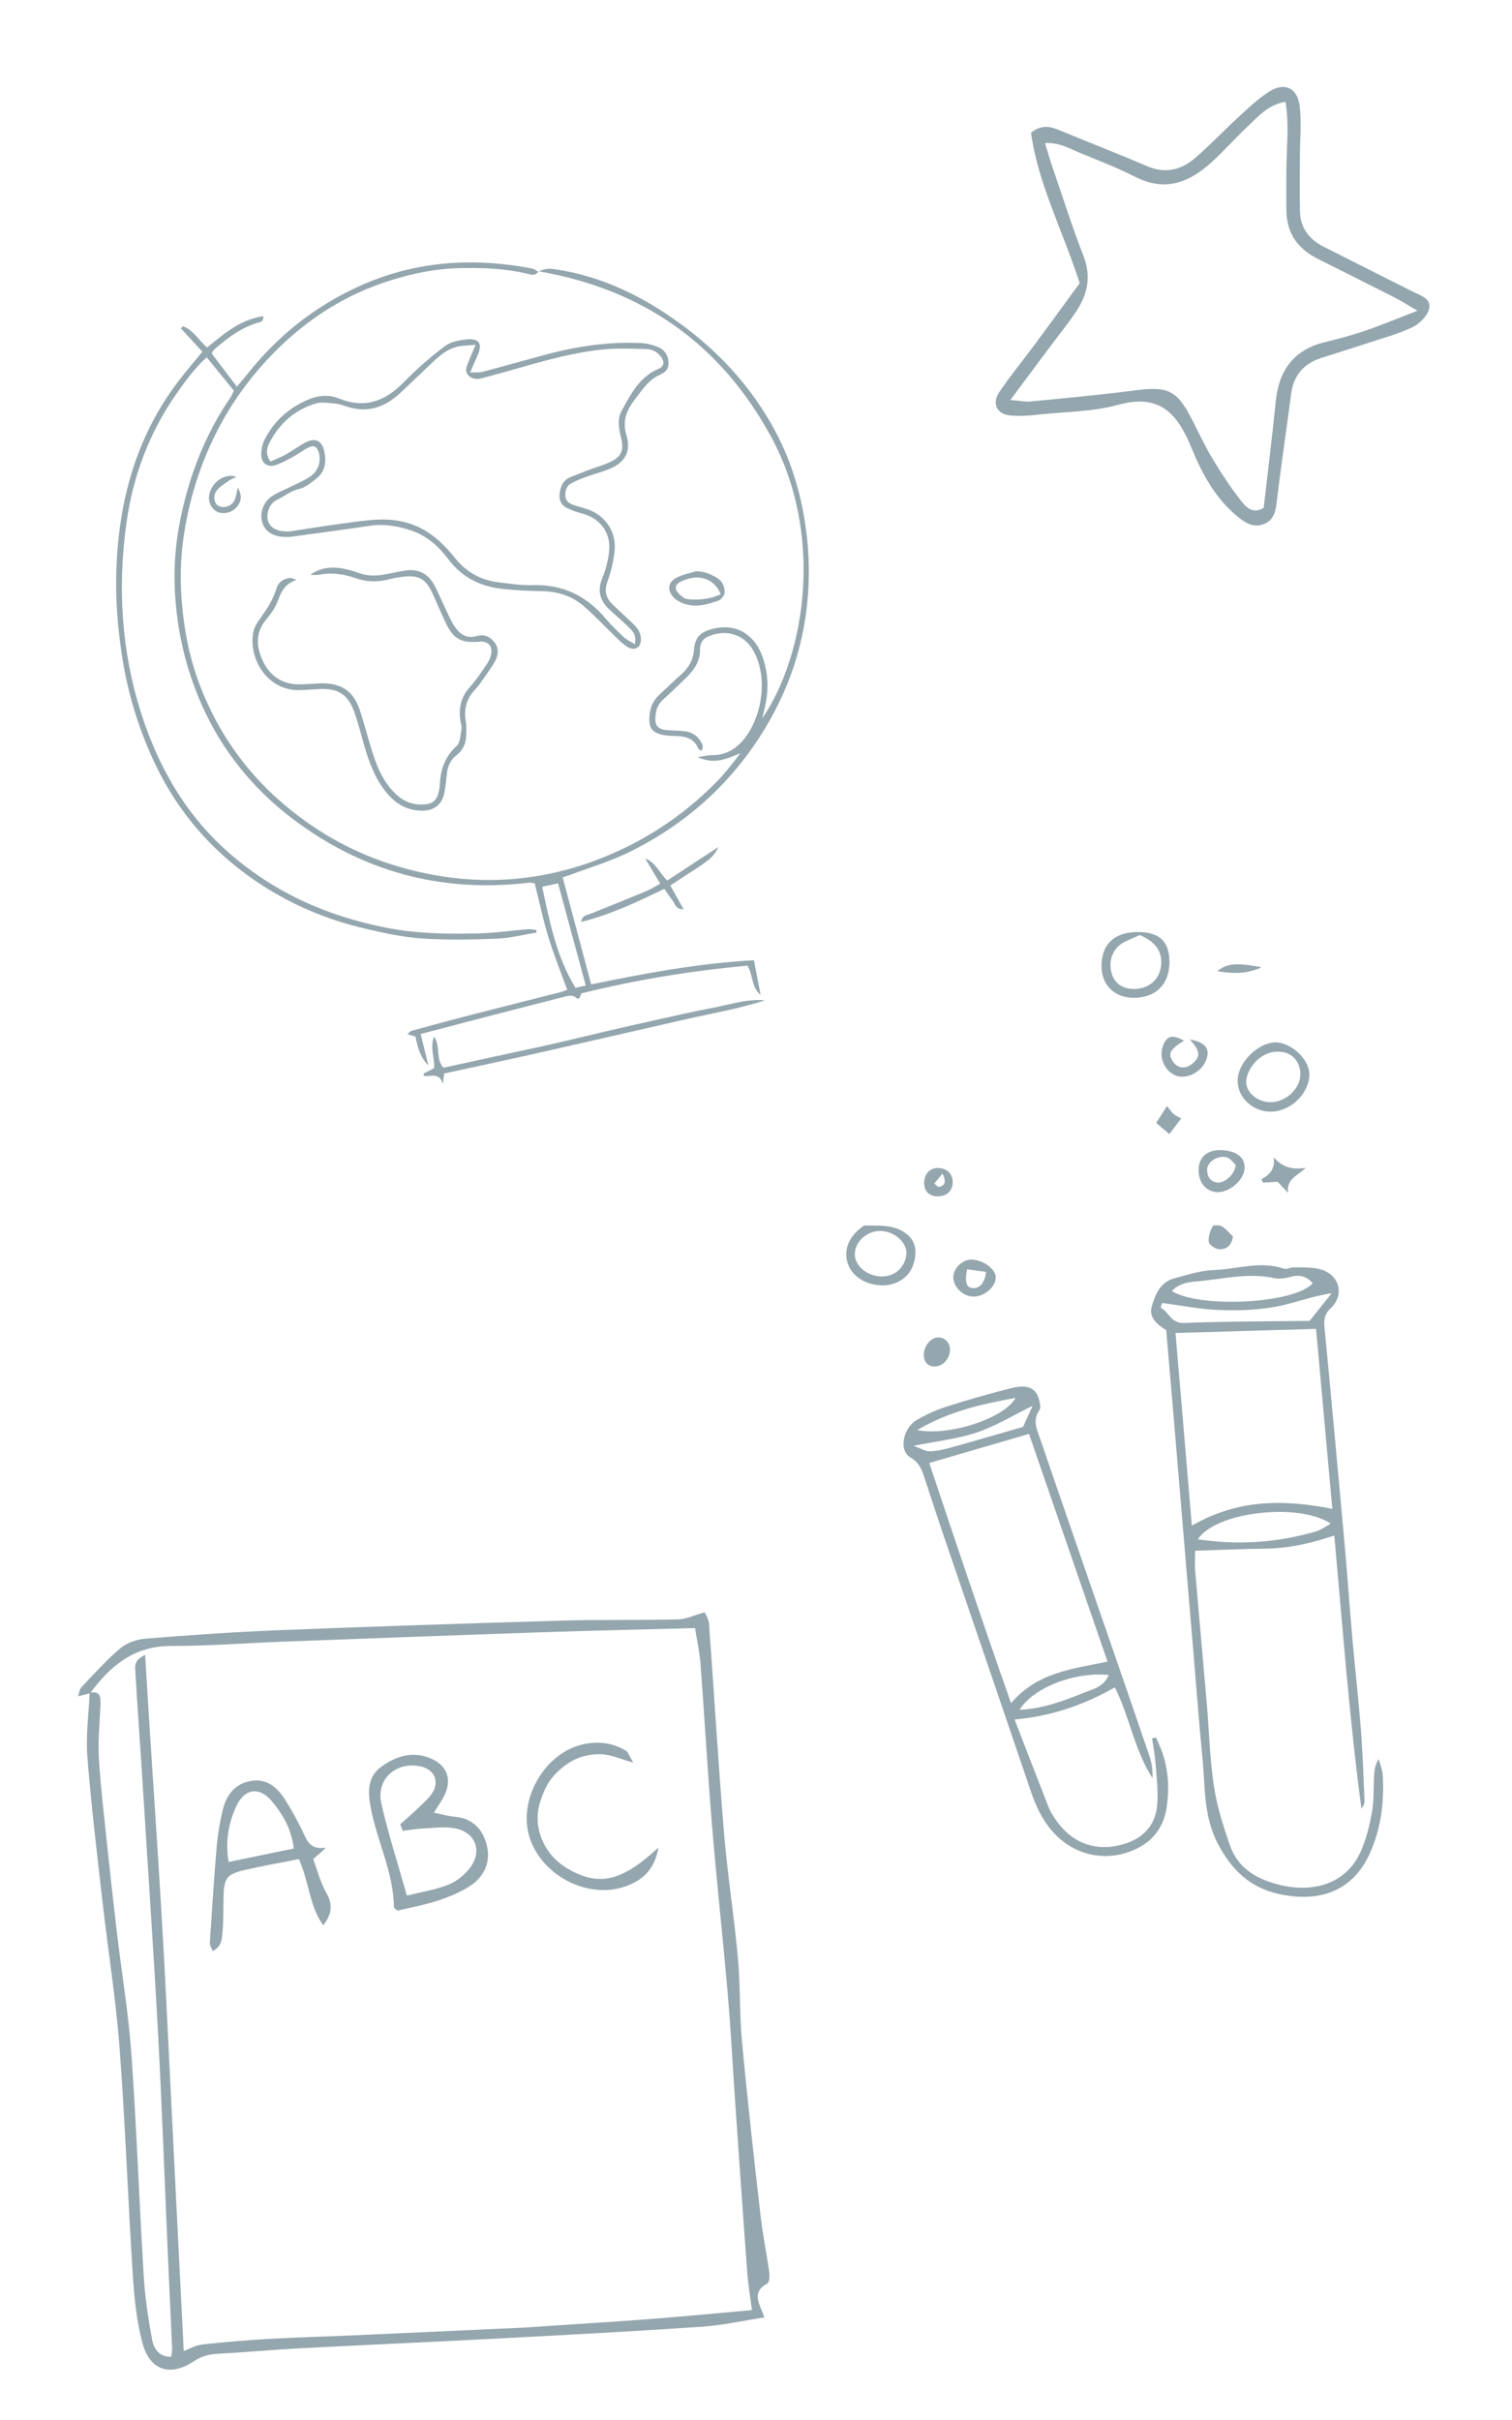 <?xml version="1.0" encoding="utf-8"?>
<!-- Generator: Adobe Illustrator 25.4.1, SVG Export Plug-In . SVG Version: 6.00 Build 0)  -->
<svg version="1.1" id="Lag_1" xmlns="http://www.w3.org/2000/svg" xmlns:xlink="http://www.w3.org/1999/xlink" x="0px" y="0px"
	 viewBox="0 0 500 800" style="enable-background:new 0 0 500 800;" xml:space="preserve">
<style type="text/css">
	.st0{fill:#94A6AE;}
</style>
<g>
	<path class="st0" d="M29.77,559.77c-1.11,0.28-2.21,0.55-3.96,0.98c0.42-1.2,0.49-2.34,1.09-2.97c4.21-4.41,8.29-9.02,12.94-12.93
		c2.15-1.81,5.44-2.92,8.31-3.15c14.57-1.16,29.15-2.2,43.75-2.78c31.34-1.24,62.69-2.27,94.05-3.18c12.74-0.37,25.5-0.1,38.24-0.4
		c2.66-0.06,5.29-1.36,8.86-2.35c0.24,0.63,1.29,2.2,1.41,3.84c1.7,22.98,3.05,46,4.95,68.96c1.14,13.82,3.34,27.56,4.6,41.37
		c0.84,9.15,0.49,18.4,1.34,27.55c1.79,19.19,3.94,38.35,6.12,57.5c0.71,6.3,2.02,12.53,2.89,18.82c0.18,1.27,0.1,3.45-0.6,3.83
		c-5.56,3.01-2.49,6.81-0.98,11.22c-6.98,1.07-13.81,2.62-20.71,3.09c-22.11,1.5-44.24,2.68-66.37,3.84
		c-22.13,1.17-44.28,2.12-66.42,3.28c-9.17,0.48-18.33,1.34-27.5,1.83c-2.91,0.16-5.29,0.87-7.81,2.54
		c-7.69,5.11-14.43,2.96-16.85-6.08c-1.99-7.42-2.74-15.27-3.23-22.98c-1.61-24.91-2.47-49.87-4.36-74.76
		c-1.23-16.17-3.83-32.24-5.66-48.37c-1.81-15.9-3.73-31.8-4.98-47.75c-0.55-6.98,0.46-14.08,0.76-21.12
		c3.77-0.77,3.66,1.68,3.56,4.22c-0.23,5.85-0.88,11.74-0.51,17.56c0.66,10.33,1.91,20.63,2.99,30.93
		c0.96,9.13,1.99,18.26,3.07,27.38c1.56,13.09,3.76,26.13,4.69,39.27c1.72,24.47,2.59,49,4.08,73.49c0.42,7,1.48,13.99,2.75,20.89
		c0.53,2.86,2.09,5.81,6.34,5.78c0.12-1.05,0.34-1.92,0.3-2.78c-0.42-9.65-0.9-19.3-1.32-28.95c-1.09-24.74-1.97-49.49-3.28-74.22
		c-1.35-25.43-3.11-50.84-4.69-76.27c-0.25-4-0.5-7.99-0.76-11.99c-0.7-10.59-1.47-21.18-2.07-31.78c-0.1-1.83-0.85-4.24,3.2-6.05
		c2.29,38.97,5.19,77.07,7.03,115.25c1.87,38.61,3.84,77.21,5.73,114.89c1.53-0.56,3.79-1.91,6.17-2.18
		c7.49-0.86,15.02-1.45,22.56-1.88c9.19-0.52,18.39-0.74,27.58-1.15c18.85-0.84,37.7-1.71,56.54-2.57c1.88-0.09,3.76-0.27,5.64-0.39
		c12-0.81,24-1.52,35.99-2.44c10.98-0.85,21.93-1.92,33.41-2.94c-0.59-4.67-1.26-8.59-1.55-12.54c-1.38-18.58-2.66-37.16-3.95-55.75
		c-0.85-12.23-1.47-24.47-2.53-36.68c-1.58-18.3-3.62-36.57-5.13-54.88c-1.48-17.86-2.48-35.76-3.82-53.63
		c-0.29-3.87-1.16-7.7-1.83-11.99c-17.29,0.47-33.79,0.82-50.29,1.38c-28.76,0.97-57.52,2.05-86.28,3.13
		c-12.26,0.46-24.51,1.44-36.77,1.41C44.25,544.11,36.44,550.75,29.77,559.77z"/>
	<path class="st0" d="M143.49,599.24c2.83,0.56,4.88,1.17,6.96,1.35c5.74,0.5,9.09,4.02,10.45,9.08c1.48,5.48-0.53,10.44-5.19,13.6
		c-3.24,2.19-7.03,3.74-10.77,4.98c-4.43,1.47-9.06,2.3-13.42,3.36c-0.6-0.5-1.25-0.79-1.25-1.09c-0.12-11.73-5.76-22.19-7.78-33.49
		c-0.9-5.01-0.77-9.72,3.4-12.82c4.82-3.58,10.4-5.49,16.53-2.92c5.31,2.23,7.12,6.8,4.62,12.05
		C146.15,595.22,144.9,596.92,143.49,599.24z M133.18,605.23c-0.28-0.72-0.56-1.44-0.84-2.16c1.86-1.66,3.75-3.28,5.56-5.01
		c1.69-1.62,3.52-3.17,4.86-5.05c2.73-3.82,1.01-7.99-3.5-9.03c-8.1-1.88-14.98,4.08-13.17,12.14c2.25,9.99,5.43,19.77,8.46,30.52
		c4.78-1.19,9.4-1.89,13.65-3.56c2.7-1.06,5.33-3.18,7.13-5.49c4.38-5.61,1.93-12.01-5.08-13.22c-3.39-0.59-6.99-0.07-10.49,0.1
		C137.55,604.59,135.37,604.97,133.18,605.23z"/>
	<path class="st0" d="M98.83,614.58c-6.31,1.25-12.09,2.25-17.8,3.58c-6.2,1.44-7,2.68-7.12,9.31c-0.07,3.77,0,7.55-0.34,11.3
		c-0.2,2.14-0.16,4.72-3.25,6.18c-0.41-1.14-0.97-1.93-0.92-2.68c0.68-10.54,1.34-21.08,2.24-31.59c0.36-4.2,1.07-8.4,2.06-12.49
		c1.18-4.88,4.04-8.55,9.31-9.45c5.14-0.88,8.59,2.05,11.11,5.96c2.53,3.94,4.76,8.1,6.73,12.34c1.23,2.65,2.72,4.31,6.95,3.8
		c-1.82,1.61-2.75,2.43-4.22,3.74c1.32,3.52,2.33,7.68,4.37,11.25c2.19,3.85,1.79,6.97-1.05,10.63
		C102.24,630.06,102.25,622.02,98.83,614.58z M97.15,611.08c-0.76-6.48-3.64-11.29-7.23-15.61c-4.06-4.89-8.98-4.3-11.7,1.47
		c-2.73,5.77-3.75,11.93-2.62,18.58C82.78,614.04,89.59,612.63,97.15,611.08z"/>
	<path class="st0" d="M217.75,610.75c-1.26,7.09-4.98,10.46-9.97,12.49c-12.36,5.02-27.8-2.52-32.36-14.96
		c-4.58-12.49,4.1-28.11,16.55-31.43c5.26-1.4,10.3-0.87,15,1.87c0.78,0.46,1.1,1.71,2.46,3.96c-4.4-1.23-7.37-2.61-10.4-2.76
		c-2.93-0.14-6.19,0.43-8.82,1.69c-2.87,1.38-5.6,3.58-7.63,6.05c-1.88,2.28-3.1,5.28-4,8.16c-2.57,8.21,1.28,17.27,8.95,21.8
		C197.86,623.72,205.41,622.18,217.75,610.75z"/>
</g>
<g>
	<path class="st0" d="M385.66,439.72c-2.96-1.83-5.84-4.13-4.8-7.78c1.12-3.94,2.79-8.12,7.5-9.36c4.23-1.11,8.53-2.57,12.83-2.71
		c7.77-0.25,15.5-3.15,23.35-0.48c0.96,0.33,2.24-0.47,3.36-0.44c2.82,0.07,5.74-0.09,8.44,0.58c6.47,1.59,8.52,8.39,3.73,12.92
		c-2.24,2.11-2.31,4.07-2.06,6.6c0.96,9.72,1.86,19.44,2.76,29.16c1.37,14.86,2.76,29.73,4.08,44.59
		c0.86,9.72,1.53,19.46,2.39,29.19c0.88,9.91,2.01,19.8,2.79,29.73c0.61,7.83,0.85,15.69,1.2,23.54c0.04,0.87-0.31,1.75-1.02,2.64
		c-3.99-29.85-6.21-59.84-8.97-90.3c-7.99,2.71-15.4,4.29-23.11,4.36c-7.4,0.07-14.8,0.42-22.92,0.68c0,1.93-0.17,4.36,0.03,6.76
		c1.23,14.5,2.57,28.98,3.81,43.48c0.79,9.16,1,18.39,2.36,27.46c1.01,6.72,3.1,13.35,5.36,19.8c2.74,7.81,9.33,11.34,16.95,13.08
		c11.88,2.72,21.88-1.35,26.23-11.08c1.85-4.13,2.96-8.7,3.76-13.18c0.7-3.93,0.47-8.02,0.7-12.04c0.11-1.8,0.34-3.6,1.51-5.39
		c0.46,1.75,1.23,3.49,1.34,5.27c0.53,9.1-0.61,18.02-4.48,26.32c-5.75,12.33-16.87,15.87-29.88,12.99
		c-9.37-2.07-15.43-7.71-20.05-16.39c-4.97-9.32-4.25-19.05-5.22-28.73c-1.07-10.66-1.85-21.34-2.75-32.02
		c-0.9-10.68-1.8-21.37-2.7-32.05c-1.23-14.68-2.45-29.36-3.69-44.04C387.56,461.97,386.63,451.1,385.66,439.72z M394.13,504.36
		c15.03-8.73,30.2-8.78,46.46-5.56c-1.85-20.48-3.64-40.17-5.39-59.51c-15.68,0.46-30.7,0.91-46.47,1.37
		C390.54,461.94,392.31,482.83,394.13,504.36z M396.12,508.87c13.63,2.03,26.39,1.04,38.96-2.58c1.65-0.48,3.12-1.59,5.03-2.6
		C429.5,496.58,401.84,499.78,396.12,508.87z M387.51,426.81c9.4,5.78,40.74,4.16,46.61-2.62c-1.94-2.15-4.17-2.92-7.09-2.14
		c-1.81,0.48-3.87,0.86-5.65,0.47c-8.84-1.93-17.45,0.43-26.13,1.13C392.51,423.88,389.63,424.47,387.51,426.81z M384.29,430.73
		c-0.16,0.53-0.33,1.05-0.49,1.58c2.8,1.36,3.29,5.22,7.82,5.04c14.13-0.57,28.28-0.52,41.44-0.69c2.8-3.5,5.05-6.31,7.3-9.12
		c-6.69,0.92-12.58,3.38-18.72,4.48c-6.14,1.1-12.54,1.27-18.79,1.03C396.64,432.8,390.47,431.54,384.29,430.73z"/>
	<path class="st0" d="M335.51,568.43c3.85,9.96,7.54,19.57,11.31,29.15c0.55,1.41,1.43,2.7,2.29,3.97c5.55,8.2,14.26,11,23.62,7.7
		c5.83-2.05,9.31-6.3,9.91-12.22c0.47-4.68-0.19-9.5-0.53-14.24c-0.19-2.71-0.74-5.4-1.13-8.1c0.43-0.11,0.86-0.23,1.3-0.34
		c0.75,1.82,1.63,3.6,2.24,5.46c1.9,5.75,2.17,11.72,1.29,17.62c-0.92,6.2-4.16,10.94-10.06,13.76c-9.7,4.65-20.56,2.28-27.59-5.63
		c-3.69-4.16-5.75-8.88-7.48-13.99c-9.46-27.89-19.03-55.75-28.53-83.63c-2.22-6.51-4.32-13.07-6.5-19.6
		c-0.87-2.61-1.69-4.87-4.58-6.53c-3.93-2.27-2.52-9.74,2.2-12.46c3.13-1.8,6.5-3.32,9.94-4.42c7.02-2.23,14.12-4.27,21.28-6.05
		c5.44-1.35,8.12-0.01,9.15,3.93c0.28,1.07,0.61,2.6,0.09,3.33c-2.45,3.42-0.75,6.62,0.32,9.75c6.62,19.38,13.34,38.71,20.03,58.07
		c5.37,15.54,10.76,31.08,16.06,46.65c0.77,2.27,1.07,4.7,1,7.23c-5.98-9.2-7.54-20.17-12.47-30.05
		C358.48,563.61,347.76,567.33,335.51,568.43z M307.29,483.63c8.78,26.28,17.62,52.61,27.05,79.41
		c8.71-10.27,20.44-11.34,31.91-13.75c-8.78-25.45-17.37-50.36-25.97-75.28C329.03,477.3,318.28,480.43,307.29,483.63z
		 M366.67,553.73c-11.17-1.19-25.03,4.15-29.52,11.51c7.94-0.39,14.8-3.06,21.56-5.76C361.46,558.39,364.95,557.67,366.67,553.73z
		 M303.33,472.74c10.41,2.17,28.99-3.95,32.49-10.63C324.5,464.18,313.78,466.58,303.33,472.74z M341.48,464.72
		c-6.48,3.17-12.18,6.7-18.36,8.79c-6.33,2.13-13.13,2.86-21.01,4.45c2.47,0.89,3.89,1.84,5.3,1.81c2.26-0.04,4.55-0.55,6.75-1.16
		c8.05-2.23,16.06-4.59,24.15-6.91C339.34,469.42,340.37,467.17,341.48,464.72z"/>
	<path class="st0" d="M420.01,367.49c-5.87-0.05-10.97-4.92-10.72-10.49c0.3-6.66,7.73-12.76,12.95-12.4
		c5.12,0.35,10.89,5.8,10.74,10.75C432.78,361.78,426.61,367.55,420.01,367.49z M423.23,347.7c-5.9-0.55-10.62,4.96-11.11,9.45
		c-0.4,3.75,3.55,7.18,7.96,7.21c5.05,0.03,9.85-4.36,9.94-9.1C430.1,351.02,427.19,347.78,423.23,347.7z"/>
	<path class="st0" d="M375.76,308.12c7.46-0.16,10.91,2.93,10.96,9.79c0.05,7.32-4.4,11.89-11.63,11.95
		c-6.52,0.06-10.9-4.24-10.83-10.64C364.34,312.2,368.4,308.28,375.76,308.12z M376.93,309.1c-1.75,0.78-3.29,1.43-4.81,2.15
		c-3.97,1.88-5.76,6.1-4.5,10.54c1.02,3.6,4.19,5.51,8.45,5.09c4.37-0.43,7.46-3.46,7.88-7.63
		C384.49,314.02,381.58,311.13,376.93,309.1z"/>
	<path class="st0" d="M291.94,424.93c-5.85-0.11-10.24-3.03-11.65-7.43c-1.26-3.94,0.23-8.24,3.91-11.19
		c0.59-0.47,1.27-1.21,1.9-1.19c4.87,0.13,9.97-0.46,14.05,3.09c2.8,2.44,2.98,5.76,2.12,9.01c-1.07,4-3.87,6.5-7.94,7.45
		C293.4,424.89,292.42,424.88,291.94,424.93z M291.23,421.96c4.67,0.2,8.12-3.01,8.5-7.4c0.3-3.36-3.28-7.16-7.87-7.6
		c-4.77-0.46-9.05,3.27-9.18,7.46C282.56,418.29,286.48,421.76,291.23,421.96z"/>
	<path class="st0" d="M402.6,394.1c-3.72-0.09-6.31-3.16-6.23-7.37c0.08-4.29,2.86-6.69,7.53-6.51c4.94,0.19,7.7,2.29,7.68,5.84
		C411.56,389.88,406.73,394.2,402.6,394.1z M408.64,385.08c-0.72-0.63-1.72-2.15-3.04-2.5c-2.97-0.79-6.46,1.58-6.42,4.13
		c0.03,1.99,0.82,3.77,3.14,4.19C404.7,391.33,408.28,388.51,408.64,385.08z"/>
	<path class="st0" d="M393.46,343.62c5.56,1.02,7,3.43,5.11,7.45c-1.76,3.74-6.67,5.89-10,4.38c-3.57-1.61-5.35-5.9-4.01-9.66
		c1.22-3.42,3.14-3.9,6.99-1.74c-4.71,2.83-5.48,4.33-3.6,6.99c1.6,2.25,4.16,2.45,6.46,0.49
		C397.06,349.28,396.93,347.44,393.46,343.62z"/>
	<path class="st0" d="M322.2,428.62c-3.51,0.12-6.86-2.93-6.94-6.33c-0.07-2.92,2.92-5.89,5.93-5.9c3.82-0.01,8.15,3.15,8.1,5.91
		C329.24,425.35,325.71,428.49,322.2,428.62z M319.79,419.6c-0.78,4.42-0.24,6.02,1.88,6.21c2.33,0.21,3.97-1.68,4.41-5.37
		C323.98,420.16,321.87,419.88,319.79,419.6z"/>
	<path class="st0" d="M417.11,389.86c2.77-1.51,4.68-3.51,4.08-7.26c2.76,3.11,5.87,4.21,10.67,3.45c-2.96,2.71-6.64,3.85-5.88,8.29
		c-1.17-1.23-2.33-2.45-3.5-3.68c-1.61,0.1-3.21,0.19-4.82,0.29C417.47,390.59,417.29,390.22,417.11,389.86z"/>
	<path class="st0" d="M314.16,446.12c0,3.05-2.45,5.7-5.17,5.61c-2.32-0.08-3.61-1.63-3.48-4.18c0.14-2.85,2.4-5.41,4.79-5.43
		C312.41,442.1,314.16,443.91,314.16,446.12z"/>
	<path class="st0" d="M309.9,395.48c-2.84-0.08-4.48-1.93-4.28-4.83c0.2-2.84,2.09-4.65,4.75-4.53c2.84,0.12,4.65,1.92,4.67,4.63
		C315.06,393.71,313.03,395.58,309.9,395.48z M311.68,387.96c-1.16,1.4-1.95,2.35-2.74,3.31c0.54,0.39,1.19,1.2,1.61,1.1
		C312.12,392,313.21,391.11,311.68,387.96z"/>
	<path class="st0" d="M407.72,408.76c-0.42,2.96-2.16,4.42-4.72,4.19c-1.21-0.11-3.13-1.43-3.27-2.41
		c-0.23-1.67,0.49-3.59,1.26-5.19c0.19-0.41,2.28-0.42,3.08,0.07C405.48,406.27,406.56,407.66,407.72,408.76z"/>
	<path class="st0" d="M385.92,365.64c0.74,0.92,1.34,1.86,2.14,2.59c0.65,0.59,1.53,0.92,2.55,1.5c-1.33,1.76-2.5,3.31-3.9,5.17
		c-1.55-1.3-3.03-2.55-4.38-3.68C383.51,369.39,384.56,367.75,385.92,365.64z"/>
	<path class="st0" d="M417.19,319.8c-5.57,2.4-9.89,1.99-14.62,1.24C405.61,318.48,409.14,318.16,417.19,319.8z"/>
</g>
<path class="st0" d="M357.05,93.6c-5.79-17.81-13.79-32.91-16.1-49.74c3.88-3.06,6.98-1.84,10.26-0.46
	c9.29,3.9,18.73,7.47,27.97,11.48c6.08,2.64,11.37,1.38,16.04-2.65c5.01-4.32,9.57-9.16,14.45-13.64c3.18-2.91,6.35-5.96,9.95-8.26
	c5.02-3.21,9.3-1.44,10.12,4.48c0.74,5.37,0.14,10.92,0.13,16.39c-0.01,6.31-0.16,12.63,0.03,18.94c0.16,5.43,3.24,9.11,7.94,11.49
	c9.77,4.95,19.56,9.84,29.33,14.77c2.52,1.28,6.26,2.3,5.41,5.71c-0.59,2.37-3.14,4.92-5.46,6.04c-4.64,2.23-9.71,3.57-14.62,5.2
	c-5.19,1.72-10.43,3.31-15.63,5c-5.75,1.87-9.1,5.72-9.9,11.83c-1.53,11.68-3.29,23.33-4.68,35.02c-0.39,3.33-0.71,6.45-4.09,7.94
	c-3.76,1.65-6.68-0.45-9.39-2.73c-7.04-5.93-11.39-14.01-14.7-22.12c-4.74-11.63-10.55-18.28-24.41-14.45
	c-7.94,2.2-16.48,2.22-24.77,3.07c-3.71,0.38-7.53,0.84-11.19,0.39c-4.19-0.52-5.72-4.06-3.31-7.63c3.7-5.49,7.93-10.62,11.88-15.95
	C347.43,106.79,352.49,99.83,357.05,93.6z M468.75,102.72c-3.58-2.08-5.45-3.29-7.42-4.29c-8.48-4.31-16.99-8.58-25.49-12.83
	c-6.48-3.24-10.29-8.28-10.43-15.67c-0.11-5.75-0.08-11.51,0.06-17.26c0.15-6.2,0.75-12.4-0.39-19.03
	c-5.76,1.03-8.77,4.66-12.04,7.72c-4.2,3.92-8.01,8.27-12.25,12.15c-7.31,6.69-15.32,10.01-25.18,5.04
	c-5.91-2.98-12.1-5.4-18.23-7.91c-3.55-1.45-6.98-3.62-11.81-3.33c0.96,3.1,1.64,5.52,2.46,7.9c3.36,9.8,6.47,19.7,10.24,29.35
	c2.58,6.6,1.49,12.42-2.12,17.97c-2.66,4.1-5.79,7.9-8.72,11.83c-4.21,5.65-8.43,11.3-13.33,17.87c3.29,0.27,4.98,0.66,6.62,0.5
	c11.47-1.13,22.96-2.15,34.39-3.65c11.2-1.47,14.12-0.16,19.24,9.94c2.21,4.38,4.32,8.83,6.85,13.02c2.82,4.67,5.86,9.24,9.21,13.54
	c1.66,2.13,3.93,4.49,7.48,2.29c1.33-11.65,2.8-23.37,3.98-35.12c1.03-10.35,5.96-17.16,16.35-19.67c4.48-1.08,8.95-2.29,13.31-3.78
	C456.83,107.49,462.02,105.31,468.75,102.72z"/>
<g>
	<path class="st0" d="M186.07,290.04c3.13,11.74,6.22,23.35,9.42,35.37c17.78-3.64,35.39-6.97,53.83-7.97
		c0.73,3.79,1.47,7.63,2.21,11.47c-3.08-2.53-2.44-6.46-4.35-9.68c-18.5,1.68-36.81,4.65-54.93,9.16c-0.19,0.48-0.42,1.04-0.63,1.57
		c-0.3,0.07-0.66,0.25-0.75,0.16c-1.53-1.55-3.31-0.86-4.95-0.44c-10.74,2.73-21.46,5.51-32.19,8.3c-4.87,1.26-9.74,2.56-14.61,3.84
		c0.86,3.54,1.7,6.98,2.54,10.42c-2.66-2.74-3.6-6.05-4.24-9.57c-0.76-0.22-1.54-0.45-2.71-0.79c0.64-0.54,0.94-0.99,1.34-1.1
		c6.55-1.79,13.1-3.58,19.68-5.27c9.87-2.54,19.75-5.01,29.63-7.53c0.84-0.21,1.64-0.6,2.2-0.81c-2.12-5.86-4.43-11.56-6.22-17.41
		c-1.76-5.76-2.99-11.69-4.51-17.76c-0.6-0.06-1.34-0.27-2.04-0.19c-29.21,3.46-55.56-3.83-78.77-21.71
		c-15.09-11.63-25.94-26.58-32.32-44.71c-3.76-10.69-5.7-21.68-5.97-32.91c-0.23-9.46,1.16-18.83,3.59-28
		c3.11-11.78,7.91-22.81,14.77-32.92c0.49-0.72,0.81-1.54,1.25-2.4c-2.97-3.65-5.89-7.24-8.99-11.06c-3.97,3.62-7,7.78-9.94,11.98
		c-9.06,12.93-14.45,27.32-16.61,42.91c-2.94,21.27-1.67,42.27,4.88,62.78c5.86,18.34,15.27,34.5,30.15,47.13
		c10.9,9.25,23.19,15.94,36.84,20.2c7.84,2.45,15.84,4.28,23.99,5c6.75,0.6,13.59,0.63,20.37,0.47c5.53-0.13,11.04-0.94,16.56-1.39
		c0.91-0.07,1.85,0.15,2.78,0.24c0.02,0.29,0.04,0.58,0.05,0.87c-4.38,0.7-8.74,1.84-13.13,2.01c-8.31,0.32-16.67,0.49-24.95-0.07
		c-6.23-0.42-12.44-1.82-18.56-3.24c-11.36-2.64-22.11-6.94-32.06-13.06c-17.23-10.59-30.14-25.1-38.42-43.53
		c-4.66-10.36-7.96-21.17-9.77-32.46c-1.6-10-2.42-20.02-2.03-30.11c0.85-22.39,6.51-43.25,20.2-61.42
		c2.57-3.41,5.38-6.65,8.22-10.14c-2.36-2.56-4.74-5.14-7.12-7.73c0.23-0.23,0.46-0.45,0.69-0.68c3.45,1.2,5.16,4.56,8.01,7.03
		c5.47-4.51,10.95-9.25,18.56-10.36c0.1,2.16-1.41,2-2.33,2.3c-5.4,1.78-9.81,5.09-13.97,8.81c-0.27,0.24-0.41,0.61-0.78,1.19
		c2.68,3.52,5.4,7.09,8.36,11c1.27-1.53,2.47-2.9,3.6-4.33c9.9-12.45,22-22.08,36.47-28.72c18.54-8.5,37.83-9.82,57.65-5.98
		c0.63,0.12,1.19,0.63,1.94,1.04c-1.07,1.41-2.23,0.97-3.26,0.73c-7.78-1.88-15.69-2.15-23.64-1.9c-7.61,0.24-14.99,1.82-22.2,4.09
		c-14.47,4.55-26.96,12.5-37.64,23.15c-9.25,9.22-16.62,19.81-21.98,31.84c-4.24,9.52-7.03,19.34-8.55,29.63
		c-1.6,10.85-1.08,21.55,0.76,32.33c1.56,9.17,4.54,17.82,8.67,26.06c5.89,11.73,13.89,21.84,23.96,30.34
		c11.34,9.57,24.09,16.49,38.33,20.56c21.58,6.17,42.96,5.72,64.14-2.11c15.4-5.69,28.81-14.37,40.3-26.02
		c2.87-2.91,5.41-6.16,7.92-9.55c-4.37,1.8-8.55,3.89-14.09,1.29c2.05-0.29,3.31-0.64,4.57-0.62c4.86,0.07,8.45-2.25,11.24-5.96
		c5.67-7.55,7.58-20.62,2.21-29.24c-2.95-4.74-8.75-6.58-14.58-4.04c-1.83,0.79-2.7,2.34-2.67,4.21c0.05,4.01-1.97,6.93-4.69,9.53
		c-2.46,2.35-4.88,4.74-7.42,7c-1.72,1.54-2.46,3.41-2.64,5.65c-0.23,2.96,0.69,4.24,3.66,4.55c2,0.21,4.04,0.11,6.04,0.38
		c2.83,0.38,4.88,1.95,5.89,4.67c0.17,0.45-0.1,1.06-0.19,1.83c-0.61-0.35-1.09-0.46-1.19-0.71c-1.42-3.53-4.36-4.17-7.7-4.23
		c-1.62-0.03-3.3-0.1-4.85-0.55c-2.76-0.8-3.69-2.21-3.68-5c0.01-3.15,0.96-5.93,3.36-8.12c2.33-2.12,4.56-4.35,6.93-6.43
		c2.56-2.25,4.22-4.8,4.49-8.36c0.34-4.37,2.26-6.05,6.57-7.04c8.79-2.01,13.98,3.44,16.02,9.14c2.06,5.76,2.2,11.59,0.68,17.49
		c-0.21,0.83-0.37,1.67-0.67,3.04c14.5-21.4,20.31-61.04,2.89-93.09c-16.39-30.17-41.84-48.64-76.78-54.67
		c2.49-1.21,4.29-0.86,6.06-0.58c12.67,1.96,24.16,6.94,34.84,13.85c14.83,9.59,27.11,21.74,35.92,37.13
		c6.59,11.5,10.29,23.95,11.78,37.14c0.97,8.59,0.88,17.12-0.29,25.65c-1.84,13.38-6.34,25.86-13.27,37.45
		c-10.99,18.36-26.29,32.11-45.44,41.47c-6.19,3.02-12.89,4.99-19.35,7.44C187.79,289.48,187.08,289.69,186.07,290.04z
		 M179.29,293.14c2.53,11.87,4.76,23.21,11.03,33.43c1.19-0.28,2.23-0.53,3.38-0.8c-3.08-11.36-6.09-22.44-9.16-33.76
		C182.63,292.42,181.09,292.76,179.29,293.14z"/>
	<path class="st0" d="M155.45,123.14c1.92-0.09,3.09,0.05,4.16-0.23c6.93-1.83,13.83-3.79,20.75-5.65
		c10.4-2.79,20.95-4.38,31.75-3.84c1.84,0.09,3.73,0.59,5.45,1.29c2.47,1,3.63,3.22,3.49,5.71c-0.13,2.33-1.85,2.98-3.6,3.85
		c-1.38,0.69-2.64,1.79-3.7,2.94c-1.52,1.67-2.82,3.54-4.19,5.35c-2.55,3.38-3.73,6.9-2.42,11.27c1.64,5.43-0.38,9.08-5.76,11.26
		c-2.33,0.95-4.8,1.55-7.16,2.41c-1.77,0.64-3.53,1.33-5.19,2.2c-1.62,0.84-2.18,2.43-2.09,4.16c0.09,1.74,1.28,2.64,2.85,3.11
		c1.08,0.33,2.15,0.69,3.24,0.98c6.83,1.81,11.02,7.6,10.17,14.57c-0.39,3.21-1.12,6.47-2.25,9.49c-1.13,3.01-0.77,5.4,1.41,7.58
		c1.51,1.52,3.12,2.93,4.66,4.41c1.27,1.22,2.63,2.37,3.71,3.75c0.65,0.83,1.1,2.01,1.19,3.07c0.27,3.15-1.88,4.6-4.54,2.97
		c-1.68-1.03-3.06-2.58-4.51-3.96c-3.27-3.13-6.37-6.46-9.79-9.42c-3.94-3.42-8.67-4.91-13.93-4.99c-4.52-0.07-9.07-0.27-13.55-0.82
		c-7.02-0.86-12.94-3.86-17.29-9.68c-3.22-4.29-7.16-7.81-12.35-9.56c-4.45-1.5-8.99-2.25-13.74-1.54
		c-8.58,1.28-17.19,2.43-25.79,3.6c-0.87,0.12-1.77,0.12-2.64,0.07c-3.85-0.22-6.35-2.01-7.15-5.06c-0.8-3.05,0.55-6.7,3.48-8.53
		c2.01-1.26,4.27-2.12,6.41-3.19c2.02-1.01,4.14-1.87,5.99-3.13c2.74-1.86,3.76-5.09,2.9-7.99c-0.57-1.91-1.61-2.54-3.39-1.67
		c-1.8,0.89-3.4,2.16-5.17,3.12c-1.87,1.01-3.76,2.05-5.76,2.72c-2.49,0.83-4.61-0.58-4.7-3.2c-0.06-1.69,0.27-3.56,1.02-5.07
		c3.01-6.1,7.81-10.39,14.01-13.19c3.5-1.58,7.13-1.98,10.63-0.57c8.54,3.44,15.3,0.95,21.46-5.37c4.2-4.31,8.79-8.3,13.59-11.93
		c1.95-1.47,4.88-2.04,7.42-2.26c3.95-0.33,5.02,1.52,3.48,5.12C157.31,118.93,156.6,120.53,155.45,123.14z M209.91,212.95
		c0.78-3.22-0.96-4.6-2.44-6.02c-1.9-1.83-3.9-3.56-5.85-5.34c-3.24-2.95-4.18-6.27-2.43-10.53c1.18-2.86,1.99-6,2.26-9.08
		c0.54-6.17-3.25-10.85-9.27-12.32c-1.69-0.41-3.34-1.07-4.9-1.84c-1.78-0.88-2.41-2.66-2.23-4.47c0.23-2.45,1.12-4.67,3.72-5.68
		c2-0.77,3.98-1.58,5.98-2.34c2.47-0.93,5.04-1.63,7.4-2.78c3.35-1.65,4.15-3.78,3.32-7.42c-0.71-3.1-1.52-6.39,0.07-9.27
		c3.01-5.45,5.82-11.19,12.11-13.87c1.92-0.82,2.2-2.19,1.01-3.92c-1.23-1.8-3.11-2.66-5.17-2.7c-4.66-0.1-9.36-0.32-13.99,0.15
		c-9.16,0.92-18.04,3.3-26.87,5.84c-4.35,1.25-8.71,2.48-13.09,3.63c-1.61,0.42-3.29,0.52-4.6-0.86c-1.44-1.5-0.59-3.06,0-4.57
		c0.63-1.6,1.32-3.17,2.33-5.56c-2.52,0.23-4.24,0.21-5.88,0.57c-3.05,0.66-5.47,2.52-7.7,4.6c-3.86,3.61-7.64,7.32-11.52,10.91
		c-4.98,4.61-10.69,6.53-17.4,4.36c-1.2-0.39-2.41-0.88-3.64-0.98c-2.23-0.19-4.65-0.69-6.7-0.08c-6.95,2.07-12.06,6.6-15.37,13.06
		c-0.93,1.81-1.25,3.79,0.34,6.15c1.69-0.76,3.42-1.39,5.01-2.28c2.3-1.29,4.42-2.92,6.77-4.12c3.01-1.53,5.22-0.51,5.99,2.74
		c0.82,3.48,0.52,6.87-2.55,9.27c-1.76,1.38-3.67,3.01-5.74,3.44c-2.85,0.6-4.85,2.49-7.32,3.61c-2.42,1.1-3.62,4.48-2.99,6.77
		c0.62,2.27,2.78,3.6,5.96,3.66c0.5,0.01,1.02,0.04,1.51-0.03c4.22-0.63,8.42-1.35,12.65-1.93c5.37-0.73,10.73-1.67,16.12-1.94
		c5.98-0.29,11.73,0.89,16.9,4.32c3.53,2.34,6.33,5.37,8.94,8.59c3.69,4.54,8.42,7.12,14.18,7.8c3.75,0.44,7.53,1.07,11.28,0.95
		c9.95-0.32,17.82,3.5,24.14,11.01c1.86,2.21,3.95,4.23,6.06,6.21C207.23,211.5,208.44,212.03,209.91,212.95z"/>
	<path class="st0" d="M102.63,190.01c3.77-2.71,7.87-2.76,12.08-1.78c1.47,0.34,2.9,0.83,4.33,1.32c2.97,1.01,5.94,0.82,8.95,0.21
		c2.09-0.42,4.18-0.88,6.29-1.17c4.44-0.62,7.58,1.35,9.55,5.21c1.54,3.02,2.85,6.17,4.32,9.23c0.71,1.47,1.41,2.97,2.34,4.3
		c1.71,2.44,3.95,3.86,7.13,2.95c2.48-0.7,4.5,0.14,5.97,2.15c1.42,1.94,1.2,4.16,0.14,6.09c-1.33,2.41-3.01,4.63-4.6,6.9
		c-0.72,1.03-1.52,2.01-2.37,2.94c-2.66,2.93-3.36,6.33-2.73,10.18c0.28,1.71,0.2,3.51,0.08,5.25c-0.16,2.36-1.19,4.35-3.1,5.82
		c-2.15,1.65-3.06,3.88-3.27,6.53c-0.16,2.01-0.45,4.01-0.81,5.99c-0.65,3.58-3.16,5.72-6.83,5.85c-4.89,0.17-8.79-1.9-11.92-5.52
		c-4.14-4.8-6.19-10.61-7.9-16.57c-1.04-3.63-1.92-7.32-3.24-10.84c-2.12-5.63-5.37-7.56-11.38-7.27c-2.27,0.11-4.53,0.3-6.8,0.35
		c-10.12,0.2-16.67-9.92-15.14-18.95c0.28-1.66,1.29-3.3,2.3-4.71c2.22-3.08,4.29-6.21,5.39-9.89c0.65-2.18,2.32-3.23,4.48-3.52
		c0.4-0.05,0.85,0.24,2.19,0.65c-4.29,1.35-5.2,4.4-6.4,7.41c-0.82,2.06-2.23,3.96-3.67,5.69c-3.54,4.26-3.3,8.82-1.2,13.44
		c2.06,4.53,5.57,7.46,10.69,7.93c1.87,0.17,3.77-0.05,5.66-0.11c1.38-0.04,2.77-0.22,4.15-0.17c5.9,0.21,9.66,2.88,11.58,8.58
		c1.65,4.88,2.85,9.91,4.46,14.81c1.66,5.05,3.8,9.84,7.9,13.54c2.61,2.35,5.56,3.32,8.99,3.11c2.74-0.17,4.15-1.29,4.8-3.94
		c0.24-0.97,0.37-1.99,0.43-2.99c0.3-4.81,1.73-8.96,5.5-12.36c1.24-1.12,1.27-3.65,1.65-5.58c0.16-0.82-0.21-1.74-0.34-2.61
		c-0.64-4.18,0.04-7.92,3.01-11.22c2.18-2.42,4-5.18,5.83-7.88c0.68-1.01,1.19-2.25,1.36-3.45c0.34-2.4-1.07-3.82-3.49-3.83
		c-0.25,0-0.5,0.06-0.75,0.07c-5.79,0.42-8.26-0.93-10.77-6.12c-1.48-3.06-2.79-6.2-4.18-9.3c-2.47-5.52-4.75-6.81-10.63-5.99
		c-1.12,0.16-2.26,0.31-3.35,0.61c-3.87,1.07-7.73,1.17-11.54-0.17c-4-1.41-8.04-2-12.26-1.19
		C104.58,190.16,103.59,190.01,102.63,190.01z"/>
	<path class="st0" d="M146.85,354.89c-0.09,0.8-0.18,1.64-0.38,3.52c-1.16-4.21-4.21-2.28-6.37-2.78c0.02-0.26,0.05-0.53,0.07-0.79
		c1.06-0.54,2.11-1.07,3.38-1.72c0.29-3.17-1.44-6.47-0.04-10.47c2.35,3.37,0.4,7.42,3.14,10.32c5.67-1.24,11.52-2.53,17.39-3.8
		c6.03-1.31,12.06-2.56,18.08-3.92c5.88-1.33,11.73-2.8,17.6-4.16c5.88-1.37,11.77-2.71,17.67-4.01c6.02-1.33,12.02-2.74,18.08-3.86
		c5.78-1.07,11.44-3.07,17.49-2.54c-8.56,2.8-17.41,4.28-26.14,6.26c-8.95,2.03-17.9,4.1-26.85,6.14
		c-8.82,2.01-17.65,4.04-26.48,6.01C164.65,351.04,155.81,352.94,146.85,354.89z"/>
	<path class="st0" d="M220.64,291.09c5.67-3.72,11.11-7.29,16.92-11.09c-1.33,2.83-2.66,4.08-7.28,7.1
		c-2.83,1.85-5.66,3.69-8.61,5.61c1.47,2.65,2.81,5.07,4.39,7.91c-2.72-0.01-2.81-1.9-3.65-2.94c-0.94-1.16-1.74-2.44-2.73-3.84
		c-8.87,4.25-17.63,8.5-27.53,10.93c0.42-2.31,1.99-2.24,3.15-2.7c6.06-2.45,12.13-4.86,18.17-7.37c1.6-0.67,3.08-1.62,4.86-2.58
		c-1.71-2.87-3.34-5.61-4.98-8.34C216.78,285.07,217.94,288.41,220.64,291.09z"/>
	<path class="st0" d="M230.2,188.84c2.66,0.08,4.86,0.93,6.94,2.22c1.78,1.1,2.56,2.94,2.47,4.82c-0.04,0.96-1.17,2.38-2.11,2.71
		c-3.81,1.32-7.75,2.39-11.78,0.79c-1.02-0.4-2.07-0.97-2.82-1.74c-2.41-2.51-2.1-5.18,0.98-6.75
		C225.83,189.89,228.09,189.5,230.2,188.84z M238.35,196.45c-2.01-5.06-7.02-6.81-12.29-4.59c-1.31,0.55-2.88,1.28-2.54,2.79
		c0.25,1.13,1.5,2.2,2.56,2.94c0.75,0.52,1.92,0.55,2.91,0.59C232.15,198.33,235.22,197.82,238.35,196.45z"/>
	<path class="st0" d="M78.19,157.67c-0.84,0.4-1.75,0.7-2.49,1.22c-1.41,1-2.96,1.94-4.01,3.25c-1.36,1.7-0.91,4.28,0.48,5.04
		c2.02,1.1,4.75,0.05,5.55-2.23c0.41-1.17,0.61-2.42,0.94-3.8c1.32,2.57,1.25,4.35-0.12,6.17c-1.41,1.86-3.79,2.69-6.06,2.11
		c-1.83-0.47-3.24-2.4-3.37-4.53C68.86,160.7,73.58,155.99,78.19,157.67z"/>
</g>
</svg>
